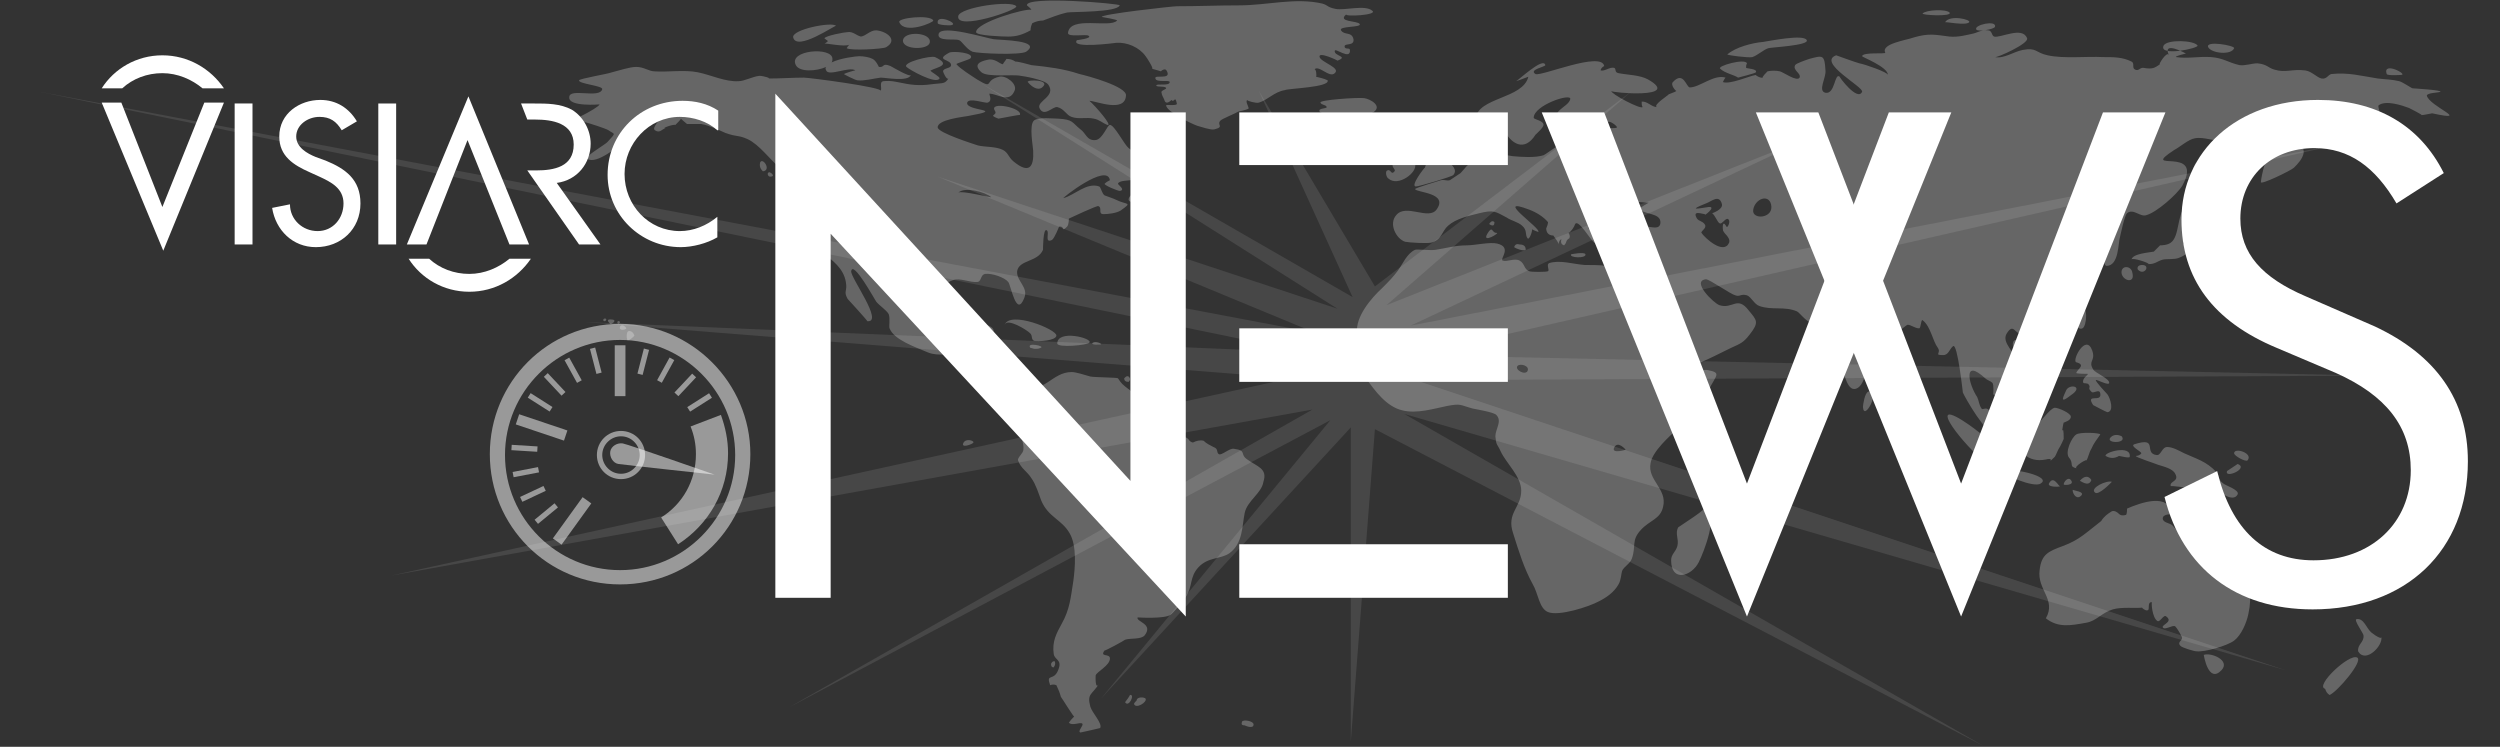 <?xml version="1.0" encoding="utf-8"?>
<!-- Generator: Adobe Illustrator 21.1.0, SVG Export Plug-In . SVG Version: 6.00 Build 0)  -->
<svg version="1.1" xmlns="http://www.w3.org/2000/svg" xmlns:xlink="http://www.w3.org/1999/xlink" x="0px" y="0px"
	 viewBox="0 0 280.2 83.7" enable-background="new 0 0 280.2 83.7" xml:space="preserve">
<rect x="0" y="0" width="280.2" height="83.7" fill="#333333" stroke="none"/>
<g id="Layer_2">
</g>
<g id="Layer_3">
	<polygon opacity="0.1" fill="#FFFFFF" points="147.4,37.3 4.5,10.3 146.4,39.5 65.6,36.1 144.6,42.4 43.9,64.5 147.1,45.9 
		88.4,79.3 149.1,47.1 123.4,78.3 151.4,47.9 151.4,83.1 154.1,48.1 222.3,83.6 157.4,46.4 256.1,75.1 158.6,42.6 265.7,42.1 
		158.6,39.8 262.9,16 158.1,36.5 203.3,15.2 155.4,34.2 182.9,10.2 154.1,32.1 141.1,10.2 151.6,33.3 109.9,9.3 149.9,34.6 
		105.1,19.8 	"/>
</g>
<g id="Layer_1">
	<path fill="#FFFFFF" d="M86.9,10.5l39.8,43.4V12.6h6.2v56.5L93.1,26.2V67h-6.2V10.5z"/>
	<path fill="#FFFFFF" d="M276.6,51.7c0,10-6.9,16.6-17.4,16.6c-8.6,0-14.6-4.6-16.6-12.6l5.9-2.9c1.6,6.6,5.3,10,10.8,10
		c6.5,0,10.9-4.2,10.9-10.1c0-4.9-2.8-8.4-8.4-10.9l-6.6-2.8c-7.2-3-10.7-7.8-10.7-14.4c0-7.6,6.2-13.4,15.3-13.4
		c6.5,0,11.4,2.8,14.1,8.2l-5.3,3.4c-2.4-4.1-5.3-6.2-9.2-6.2c-4.9,0-8.3,3.3-8.3,7.9c0,3.9,2.4,6.6,7.3,8.7l7.8,3.4
		C273,39.8,276.6,44.8,276.6,51.7z"/>
	<g>
		<g>
			<path fill="#FFFFFF" d="M13.7,9.9c1.2-1.1,2.8-1.7,4.5-1.7c1.7,0,3.3,0.7,4.5,1.7h2.4c-1.5-2.2-4-3.7-6.9-3.7
				c-2.9,0-5.4,1.5-6.8,3.7H13.7z"/>
			<path fill="#FFFFFF" d="M18.2,23.2l4.7-11.7h2.2l-6.8,16.6l-6.9-16.6h2.2L18.2,23.2z"/>
			<path fill="#FFFFFF" d="M28.3,27.4h-2V11.6h2V27.4z"/>
			<path fill="#FFFFFF" d="M38.3,14.6c-0.6-1-1.3-1.5-2.5-1.5c-1.3,0-2.6,0.9-2.6,2.2c0,1.2,1.2,1.9,2.2,2.3l1.1,0.4
				c2.2,0.9,3.9,2.1,3.9,4.8c0,2.9-2.2,4.9-5,4.9c-2.6,0-4.5-1.9-4.9-4.4l2-0.4c0,1.7,1.4,3,3.1,3c1.7,0,2.9-1.4,2.9-3.1
				c0-1.7-1.4-2.4-2.7-3l-1.1-0.5c-1.8-0.8-3.4-1.8-3.4-4c0-2.6,2.3-4.1,4.6-4.1c1.8,0,3.2,0.9,4.1,2.4L38.3,14.6z"/>
			<path fill="#FFFFFF" d="M44.4,27.4h-2V11.6h2V27.4z"/>
			<path fill="#FFFFFF" d="M80.4,14.6c-1.1-1-2.7-1.5-4.2-1.5c-3.5,0-6.2,3-6.2,6.4c0,3.5,2.7,6.4,6.2,6.4c1.5,0,3-0.6,4.2-1.6v2.3
				c-1.2,0.7-2.8,1.1-4.1,1.1c-4.5,0-8.2-3.6-8.2-8.1c0-4.7,3.7-8.3,8.4-8.3c1.4,0,2.8,0.3,4,1.1V14.6z"/>
			<path fill="#FFFFFF" d="M48.1,29c1.2,1.1,2.8,1.7,4.5,1.7c1.7,0,3.3-0.7,4.5-1.7h2.4c-1.5,2.2-4,3.7-6.9,3.7
				c-2.9,0-5.4-1.5-6.8-3.7H48.1z"/>
			<path fill="#FFFFFF" d="M47.8,27.4h-2.2l6.9-16.6l6.8,16.6h-2.2l-4.7-11.7L47.8,27.4z"/>
			<path fill="#FFFFFF" d="M62.4,20.5c2.3-0.3,3.8-2.2,3.8-4.4c0-1.5-0.8-3-2.1-3.8c-1.3-0.7-2.8-0.7-4.2-0.7h-1.5l0.7,1.8H60
				c1.9,0,4.3,0.4,4.3,2.8c0,2.5-2.2,2.9-4.2,2.9h-1l5.8,8.3h2.4L62.4,20.5z"/>
		</g>
		<path fill="#FFFFFF" d="M65,27.3"/>
	</g>
	<rect x="138.9" y="61" fill="#FFFFFF" width="30.1" height="6"/>
	<rect x="138.9" y="36.8" fill="#FFFFFF" width="30.1" height="6"/>
	<rect x="138.9" y="12.6" fill="#FFFFFF" width="30.1" height="5.9"/>
	<g>
		<path fill="#FFFFFF" d="M172.8,12.6h7l16,41.6l15.9-41.6h7l-22.9,56.5L172.8,12.6z"/>
	</g>
	<g>
		<path fill="#FFFFFF" d="M196.8,12.6h7l16,41.6l15.9-41.6h7l-22.9,56.5L196.8,12.6z"/>
	</g>
	<path opacity="0.25" fill="#FFFFFF" d="M111.1,22.1c0.1,0.1-3.4-0.8-3.7-0.5C108.1,20.9,110.4,21.5,111.1,22.1z M112.4,22.3
		c0.2,0.2,1.2,1.5,1.2,1.5c2.3,0.5,0.3-2.6-0.2-1.8c-0.4,0.7-0.2,0-0.9-0.3c0.1,0-2-0.9-1.8-0.7C111.2,21.6,111.8,21.8,112.4,22.3z
		 M119.5,43c0.3,1.5,1.3-0.3,1-0.8C120.4,41.8,119.5,42.7,119.5,43z M180,14.2c0,0.2,1.1,0.2,1.2,0.1
		C181.5,14.3,179.9,12.9,180,14.2z M178.3,25.6c1-0.1,1.4-0.4,2.3-0.6c1.3-0.2,2.6,0.4,3.9,0.4c0.6,0,1.5,0.4,1.6-0.4
		c0.1-1.2-1.9-0.9-2.3-1.6c-0.1-0.1,0.9-0.6,1-0.7c0,0.1-2-0.3-2.3,0.2c-0.1,0.2,0.9,0.3,0.8,0.5c-0.1,0.6-1.5,0.6-1.8,0.5
		c-0.7-0.2,0-1,0-1c-0.6-0.4-2.4,0.7-2.8,1.2c-0.5,0.6,0.4,0.5,0.2,1C179,25,177.3,25.7,178.3,25.6z M196.5,23.5
		c-0.2,1.2,2.4,1,2-0.6C198.2,21.7,196.7,22.3,196.5,23.5z M190.2,24.5c0.2,0.3,0.7,0.3,0.9,0.7c0.2,0.4-0.5,0.7-0.4,0.9
		c0.4,0.6,2.5,2.5,3.1,1.1c0.2-0.6-0.7-1.1-0.6-1.3c-0.1,0.4-0.3-1.6,0.3-0.5c0.1,0.2,0.4-0.4,0.3-0.7c-0.3-0.6-0.8,0.6-1.1,0.3
		c-0.2-0.1-0.5-0.9-0.8-1.1c0,0,1.2-0.4,1.1-1c-0.3-1.2-1.2-0.3-1.8-0.1c-2,0.8-1,0.6,0.3,0.4c1-0.1-0.7,1.2-0.4,0.8
		C190.8,24,189.6,23.5,190.2,24.5z M70.5,37.1c-0.3,0-0.3,0.7-0.2,1c0.1,0.2,0.8-0.4,0.8-0.5C71,37.3,70.8,37.1,70.5,37.1z
		 M104.6,2.3c-0.3-0.7-4.1-0.3-3.8,0.2C101.4,3.9,104.7,2.5,104.6,2.3z M85.2,18.2c-0.1,0.4,0,0.7,0.3,1
		C86.5,19.1,85.5,17.6,85.2,18.2z M86.2,19.3c-0.3,0.1-0.1,0.5,0.1,0.5C87,19.8,86.4,19.3,86.2,19.3z M69.4,36
		c-0.2-0.1-0.3,0.2-0.1,0.3C69.4,36.3,69.6,36.1,69.4,36z M68.4,35.8c-0.6,0,0,0.5,0,0.5C68.5,36.4,69.4,35.8,68.4,35.8z M64.2,17.6
		c-0.3,0.3-0.4,0.6-0.2,1C64.7,19.4,65.7,16.7,64.2,17.6z M92.4,4.3c0.1,0.1,0.3,0.2,0.4,0.3c-0.1,0.1-0.2,0.2-0.4,0.3
		c0.1-0.1,2.3,0.4,2.8,0.1c-0.1,0.1-0.2,0.2-0.3,0.4c0.4,0.3,4,0.1,4.4-0.1c1.4-0.8,0.1-1.8-1.1-1.9c-0.7,0-1.1,0.6-1.7,0.7
		C96,4,95.6,3.5,95,3.6C94.7,3.6,92.5,4,92.4,4.3z M93.7,2.9c-0.4-0.5-5,0.4-4.8,1.3C89.3,5.8,93.6,2.8,93.7,2.9z M67.8,35.7
		c-0.2,0-0.3,0.3,0,0.3C68,35.9,68,35.7,67.8,35.7z M69.5,36.6c-0.2,0.5,0.6,0.4,0.7,0.2C70.2,36.7,69.7,36.2,69.5,36.6z M108,49.6
		c-0.4,0.7,1,0.2,1.1,0C109.2,49.4,108.3,49.1,108,49.6z M118.2,74.1c-0.2,0-0.3,0.1-0.4,0.3c0,0.3,0.1,0.4,0.3,0.4
		C118.3,74.5,118.3,74.3,118.2,74.1z M127.9,22.4c-0.1-0.8-1.2-0.9-1.4-0.1C126.4,22.9,128,22.6,127.9,22.4z M139.8,51.5
		c-0.9-0.6,0-1-1.5-1.2c-0.5-0.1-1.4,0.8-1.7,0.6c-0.3-0.2,0-0.6-0.6-0.8c-0.4-0.2-0.8-0.4-1.1-0.7c-0.4-0.1-0.8,0-1.2,0.2
		c-0.5-0.1-0.4-0.5-0.9-0.6c-0.4,0-1,0.7-1.4,0.4c-0.1,0,1.1-0.9,1.2-1c0-0.5-0.2-0.8-0.6-1.4c-1-1.7-1.4-1.1-2.9-1.6
		c-1-0.3-1.7-1.1-2.5-1.7c-0.8-0.6-0.9-0.7-1.3-1.3c-0.1-0.1-2.6-0.1-3.1-0.2c-0.7-0.2-1.6-0.5-2.1-0.5c-2.2,0-3.1,2.5-5.4,1.6
		c-2.1-0.9-0.2-1.5-1.3-3.2c-0.7-1.1-3,0.3-3.2-1c-0.1-0.9,2.2-1.9,0.6-2.6c-1.1-0.4-2.4,1.7-3.8,1.5c-3.5-0.4-2.9-5.7-0.2-6.6
		c0.8-0.3,1.9,0.3,2.8,0.2c0.4-0.1,0.3-0.8,0.8-0.9c0.8-0.1,2.2,0.4,2.6,0.9c0.3,0.3,0.9,4.1,1.8,1.8c0.5-1.2-0.9-1.9-0.8-3
		c0.2-1.3,2.3-1,2.9-2.4c0-0.1,0-2.4,0.4-2.2c0.4,0.2-0.3,1.5,0.6,1.1c0.3-0.2,0.8-1.5,0.8-1.5c0.7-0.1,0.2,0.7,0.9,0
		c0.2-0.2,0.2-0.9,0.2-0.9c0.2-0.1,3.2-1.5,3.3-1.4c0.5,0.2-0.1,0.9,0.6,0.9c0.5,0,1.4-0.1,1.9-0.4c1.4-1,0.7-0.6-0.5-1.2
		c-0.4-0.2-0.8-0.3-1.3-0.5c-0.3-0.2-0.4-0.9-0.6-1c-1.4-0.5-2.8,1-4,1.3c-0.3,0.1,4.9-4,5.2-2c-0.2,0.1-0.4,0.2-0.6,0.4
		c0,0.2,1.5,0.8,1.7,0.8c0.7-0.1-0.2-0.7-0.2-0.8c0.2-0.8,4.1,0.3,3.3-2.4c-0.3-1.2-1.4-1-2.1-1.6c-0.5-0.4-1.6-2.6-2.1-2.6
		c-0.3,0-0.8,1.6-1.6,1.7c-1,0.1-1.1-0.8-1.7-1.2c-1-0.8-0.8-1.1-2.5-1.2c-0.5,0-2.2-0.2-2.7,0.2c-0.6,0.5-0.1,3-0.1,3.4
		c0.1,1.9-0.5,2.6-2.2,1.2c-0.6-0.5-0.6-1-1.2-1.3c-0.8-0.4-2-0.3-2.8-0.5c-0.6-0.2-4.4-1.4-4.5-2c-0.1-0.9,2.9-1.2,3.4-1.3
		c4.5-0.8-0.3-0.5-0.1-1.5c0.2-0.6,2,0.1,2.3,0c0.6-0.2,0.1-1,0.2-1c0.9,0,2.2,1.1,2.8-0.3c0.4-0.8-1-1.8-1.7-1.6
		c-1.8,0.4-0.5,1.5-2.5,0.3c-0.6-0.4-1.9-1.2-2.3-1.7c-0.1-0.1,1.5-0.5,1.6-0.7c0.4-0.6-2-0.8-2.4-0.6c-1.7,0.9,0.2,0.7,0.2,1.4
		c0,0.4-0.9,0.3-0.9,0.7c0,0.1,0.4,1,0.6,0.8c-0.4,0.6-0.6,0.5-1.5,0.6c-1.4,0.2-2.3,0.2-3.7-0.1C100.5,9.2,99.9,9,99,9.1
		c-0.5,0.1-0.1,0.8-0.3,1.1c0.4-0.4-8-1.5-8.6-1.5c-1.2,0-2.6,0.1-4,0.1c0.4,0-0.5-0.3-1-0.3c-0.8,0.1-1.7,0.6-2.3,0.6
		c-1.5,0.1-3.1-0.7-4.6-1c-1.5-0.3-3.4,0-4.8-0.1c-0.7,0-1.2-0.5-2.1-0.5c-0.7,0-1.9,0.4-2.7,0.6C68.1,8.3,65,8.8,64.9,9
		c-0.1,0.4,2.7,0.6,2.6,1c-0.3,1.1-3.7-0.2-3.7,0.9c-0.1,1.1,3.4,0.8,3.4,0.8c-0.1,0.4-4.1,2.5-4.2,1.9c0.2,0.9,2.4,0,2.6,0.1
		c0.4,0.1,2.3,0.7,2.6,0.9c0.7,0.5,0.9,0.2-0.1,1.3c-0.1,0.2-2.7,1.7-2.3,1.9c1.1,0.7,3.5-1.5,4.3-1.9c1-0.6,1.2-0.6,2.1-1.4
		c0.3-0.3,0.9-1.4,1.6-1.2c0.3,0.1-0.8,1-0.4,1.3c0.6,0.4,0.8-0.2,1.2-0.2c-0.6,0,0.9-0.5,1.1-0.4c0.2-0.2,0.7-0.7,0.6-0.7
		c0.2,0.2,0.5,0.4,0.7,0.6c0.5,0,1,0,1.6,0c1,0.2,1.8,0.6,2.7,1c1.4,0.5,1.4,0.2,2.5,0.7c1.3,0.6,2.5,2.3,3.6,3.2
		c0.6,0.4,1.3,0.7,1.8,1.2c0.1,0.1,0.8,1.4,0.4,1.1c-0.5-0.4-1.2-1.5-2-0.9c0.5-0.3,1.6,2,1.6,2.5c0,0.9-0.5,1.7-0.3,2.4
		c1,2.7,5.4,3.5,5.9,6.5c0.2,1.1-0.3,1,0.2,1.9c0,0,2.3,2.5,2.2,2.5c1.9,0.2-1.9-4.9-1.8-5.6c0.2-1.3,2.7,3.3,2.8,3.4
		c0.4,0.5,1.1,0.9,1.4,1.4c0.2,0.5,0,1.4,0.1,1.6c0.5,1.3,2.9,2.1,4.3,2.7c1.2,0.5,2.6,0,3.7,0.4c0.1,0.5,0.3,0.9,0.6,1.2
		c0.4,0.2,0.8,0.3,1.2,0.3c0.3,0.2,0.6,0.6,0.9,0.8c1.2,0.9,1.9,1.8,3.6,1.9c-0.2,0,1.2,0.3,0.9,0.3c0.7,0.2,0.4-1,1.2,0.3
		c1.3,1.9-0.9,2.4-1.4,3.6c-0.4,0.9,0.1,1.3,0,2.1c0,0.4-0.7,0.9-0.6,1.2c0.3,0.9,1,1.2,1.5,2c0.5,0.7,0.8,1.7,1.1,2.5
		c0.8,1.9,2.3,2.1,3.2,3.7c0.8,1.4,0.6,3.8,0.4,5.3c-0.3,1.9-0.4,3.2-1.3,4.8c-0.6,1.1-1.1,2-0.9,3.4c0.1,0.7,1,0.6,0.5,1.8
		c-0.5,1.3-1.4,0.3-0.9,1.7c0.2-0.1,0.5-0.1,0.7,0c0.2,0.4,0.4,0.9,0.5,1.3c0.1,0.1,1.5,2.4,1.5,2.2c-0.2,0.2-0.4,0.4-0.6,0.7
		c0.4,0.4,1.2-0.1,1.5,0.1c0.2,0.2-0.6,0.9-0.2,1c0.1,0,2.2-0.5,2.2-0.5c0.3-0.5-0.9-1.7-1.1-2.4c-0.4-1.5,0.2-1.3,1-2.6
		c-0.5,0.9-0.4-0.9-0.4-0.9c0.1-0.4,1.6-1.1,1.6-1.9c0-0.6-1.2-0.1-0.6-0.9c0,0.1,2.2-1.1,2.3-1.2c0.6-0.2,1.8,0,2.2-0.5
		c1-1.3-1-1.5-0.8-2c0,0,3,0.2,3.7-0.3c0.2-0.1,1.5-1.6,1.7-2c0.8-1.2,0.4-2.2,1.4-3.3c1.1-1.2,2.5-0.9,3.5-1.6
		c1.5-1.1,1.4-3,1.7-4.5c0.3-1.4,1.9-2.2,2.1-3.5C142.1,52.5,140.9,52.3,139.8,51.5z M129.7,21.9c0.6-0.1,2,1.1,1.2-0.4
		c-0.3-0.6-0.6-0.5-1.1-0.9c-0.1-0.1-0.3-0.9-0.3-0.9c-0.4-0.2-2.2,1.2-1.7,1.7c0.6,0.6,1.4,0,2.2,0.1
		C130.2,21.5,129.9,21.7,129.7,21.9z M129.5,22.1c0,0,0.1-0.1,0.2-0.2C129.6,21.9,129.6,22,129.5,22.1z M126.6,77.9
		c0.2-0.1-0.5,0.8-0.5,0.8C126.5,79.4,127.3,77.7,126.6,77.9z M75.6,14c0,0-0.1,0.1-0.1,0.1C75.6,14,75.6,14,75.6,14z M127.4,78.5
		c-0.1,0.1-0.3,0.3-0.3,0.4c0.2,0.6,1.5-0.2,1.3-0.6C128.2,78.1,127.4,78.1,127.4,78.5z M139.2,80.9c-0.1,0.3,0,0.4,0.3,0.4
		c0.2,0.1,1,0.4,1-0.1C140.5,80.8,139.3,80.6,139.2,80.9z M126,42.4c0,0.3,0.2,0.4,0.5,0.4c0.2-0.2,0.2-0.4,0-0.6
		C126.3,42.1,126.2,42.2,126,42.4z M218.5,1.4c-0.4-0.4-2.6-0.3-3,0.1C215.2,1.7,218.9,1.9,218.5,1.4z M196.4,6.4
		c0.6-0.2,1.2-0.8,1.8-1c0.3-0.1,4.6-0.3,4.3-0.9c-0.3-0.7-4.2,0.1-4.9,0.2c-1.2,0.1-3.1,0.6-4,1.4C193.6,6.2,196,6.5,196.4,6.4z
		 M194.8,8.7c0,0,2-0.5,2-0.6c0.2-0.4-1-0.4-1.1-0.5c0-0.2,0-0.3,0.1-0.5c-0.2-0.6-3.4,0.3-3,0.6C193.3,8.2,194.4,8.4,194.8,8.7z
		 M159.6,17.6c0.7,1.1,0.4,0.1,0.1,1.2c0-0.1-1.7,2.1-1,2.1c0.3,0,4.1-1.1,4.2-1.3c0.9-1.1-2.1-2.1-1.9-2.6c1.1-2.3-3-2-2.4-0.2
		C158.8,17.4,159.3,17.3,159.6,17.6z M218,2.5c0-0.1,2.3,0.4,2.7,0C221,2.2,218.5,1.6,218,2.5z M223.6,3c0.2-0.8-2.4-0.2-2.1,0.3
		C221.6,3.6,223.5,3.3,223.6,3z M104.2,4.8c0.3-1.2-3-1.4-3-0.2C101.3,5.6,104,5.6,104.2,4.8z M269.1,8.4c0.9,0-2.1-1.6-1.6-0.1
		C267.6,8.5,269,8.4,269.1,8.4z M246.3,5.1c-0.4-0.6-3.4-0.7-3.8,0C241.9,6.4,246.5,5.4,246.3,5.1z M158.6,18.4
		c-0.5-1.1-1.6-0.5-2.4,0c-0.4,0.2,0.3,0.6,0.1,0.8c-0.4,0.5-0.4-0.3-0.8-0.1c-0.3,0.1-0.1,0.8,0.1,0.9
		C156.7,21,158.9,19.3,158.6,18.4z M250.4,5.4c0.1-0.3-3.3-0.9-2.9-0.1C247.9,6,250.1,6.2,250.4,5.4z M106.7,2.8
		c0.7-0.2-1.8-1.3-1.6-0.2C105.1,2.8,106.5,2.9,106.7,2.8z M113.9,0.7c-0.5-0.7-6.3,0.1-6.5,1.1C107.1,3.5,114.2,1.1,113.9,0.7z
		 M101.6,7.5c0.3,0.3,3.3,2,3.7,1.3c0.1-0.2-1.1-0.8-1-0.9c0.8-0.4,2.4-0.6,0.5-1.5C104.3,6.2,101.1,7,101.6,7.5z M94.6,8.3
		c-0.1,0,1.3,0.7,1.5,0.7c0.7,0.1,1.8-0.2,2.6-0.3c0.6,0,3.1,0.5,3.4-0.3c-0.1,0.3-2.1-0.9-2.3-1c-1-0.4-0.6,0.2-1.3,0.1
		c0,0-0.3-0.7-0.7-0.9c-0.4-0.2-1-0.3-1.5-0.3c-0.3,0-2.1,0.2-3.1,0.7c0.1-0.1,0.1-0.3,0.1-0.4c0-1.4-5-1-4.1,0.7
		c0.4,0.8,2.3,0.7,3.4,0.2c-0.1,0.1-0.1,0.2,0,0.4c0.3,0.7,2.6-0.5,3.3,0C96,7.8,94.7,8.2,94.6,8.3z M115.2,9.2
		c0.4,0.5,1.1,1,1.6,0.6C117.9,8.9,115,8.9,115.2,9.2z M126.2,10.7c0.1-1-4.3-2.2-5.2-2.4c-1.8-0.6-3.5-0.8-5.4-1
		c-0.4-0.1-1.4-0.4-1.8-0.4c-0.3-0.2-0.6-0.3-1-0.3c-0.1,0.2-0.3,0.4-0.4,0.6c-0.3,0-0.9-0.7-1.7-0.5c-1,0.2-1.6,0.6-0.7,1.4
		c0.7,0.6,3.6,0.2,4.4,0.4c0.1,0,2.7,0.4,3.1,1c0.9,1.3-1.3,1.8-1,2.6c0.5,1.1,1.5-0.2,2-0.1c0.8,0.2,1,0.9,1.6,1.1
		c0.8,0.3,1.7,0,2.5,0.2c0.6,0.1,1,0.5,1.5,0.7c0.7,0.2-1.4-2.2-2-2.7C122.8,11.3,126.1,12.7,126.2,10.7z M115,5.8
		c1.9-1.3-2.9-1.3-3.6-1.4c-0.8-0.1-5.9-1.7-6.2-0.6c-0.2,0.9,1.8,0.5,2.3,0.7c0.3,0.1,0.8,1,1.5,1.3C109.7,6,114.3,6.2,115,5.8z
		 M109.4,3.6c0,0.4,3,0.5,3.6,0.5c0.9,0,1.6-0.2,2.5-0.7c0-0.3,0.1-0.6,0.2-0.8c0.4-0.2,0.8-0.3,1.2-0.3c0.8-0.3,1.8-0.7,2.7-0.9
		c0.6-0.1,5.6,0,5.9-0.8c0.1-0.2-10.6-1.1-10.4,0c0.2,0.2,0.4,0.3,0.5,0.5C115,0.9,109.4,2.5,109.4,3.6z M111.9,13.3
		c0.1,0,2.5-0.5,2.4-0.4c0.4-0.8-3.5-1.6-2.8-0.5C111.9,13,110.6,12.8,111.9,13.3z M260.6,77.2c0.1,0.3,0.2,0.5,0.5,0.7
		c0.9-0.4,3.8-3.8,3.1-4.2C263.3,73.2,259.4,76.9,260.6,77.2z M236.7,54c-0.6-0.2-2.5,0.7-1.9,1.2C235.2,55.6,236.7,54,236.7,54z
		 M236.7,48.9c-1.1,0.8,1.8,0.9,1.1,0C237.4,48.7,237,48.7,236.7,48.9z M237.5,51.1c0.1,0,1.2,0.3,1.2,0.1c0.2-1.4-2.9-0.5-2.7-0.1
		C236.5,51.4,237,51.4,237.5,51.1z M229.7,54.1c-0.4,0.5,1,0.5,1.2,0.4C230.7,54.5,230.2,53.3,229.7,54.1z M231.6,43.7
		c-0.3,0.7-0.9,1.7,0.5,0.6C233.6,43.3,232,43,231.6,43.7z M233.3,55.5c0.3-0.4-0.8-0.5-1-0.6C232.3,55.4,232.8,56.1,233.3,55.5z
		 M234.4,53.8c-0.3-0.5-0.8-0.5-1.3,0.1C233.1,53.8,234.1,54.7,234.4,53.8z M231.3,54.3c0,0.1,1.3,0.1,0.8-0.5
		C231.8,53.4,231.3,54,231.3,54.3z M237.8,30.7c0.2,0.8,1.5,1.1,1.2-0.1C238.9,29.7,237.6,29.7,237.8,30.7z M232.7,48.7
		c-0.5,0.3-1.3,2-0.8,2.6c0.6,0.7-0.1,1,0.9,1.2c-0.6-0.1,1.4-1.3,1-0.8c0.3-0.5,0.3-0.9,0.6-1.4c0.3-0.7,0.6-1,1-1.6
		C235.4,48.5,233.1,48.4,232.7,48.7z M247,73.4c0,0,0.5,3.3,2,1.7C250,74,247.8,73.1,247,73.4z M171,28c0-0.4-0.2-0.6-0.7-0.6
		c-0.3-0.1-0.5,0-0.6,0.3C169.8,27.8,170.7,28.2,171,28z M177.7,28.5c-0.1-0.3-1.6,0-1.6,0C175.8,28.9,177.8,29,177.7,28.5z
		 M167.5,24.9c-0.2-0.2-0.4-0.1-0.6,0.2C166.9,25.1,167.5,25.6,167.5,24.9z M246.2,57.2c-0.3-0.2,0.1-1.5-0.8-1
		c-0.4,0.2-0.2,2-0.3,2.4c-0.7,2-0.7,1.2-1.6,0.3c-0.3-0.3-1.1-0.3-1.1-0.8c0-0.5,1-0.5,1-0.4c-0.2-2.6-3.6-1.3-5-0.7
		c0,0.2,0,0.5-0.1,0.7c-0.3,0.1-0.6,0.1-0.8-0.1c-0.2-0.2-0.5-0.4-0.8-0.3c-0.5,0.3-0.9,0.6-1.2,1.1c-1.7,1.3-2.4,2.1-4.3,2.8
		c-1.6,0.6-2.4,0.9-2.6,2.7c-0.3,2.2,1.9,3.3,0.7,5.4c1.4,1.1,2.8,0.8,4.5,0.5c1.2-0.2,1.7-1.1,3-1.5c1-0.3,2.6-0.1,3.3-0.2
		c-0.1,0,0.4,0.4,0.6,0.3c0.3,0-0.1-1,0.5-0.9c-0.1,0,0,1.7,0.6,2.1c0.3,0.2,0.7-0.8,1-0.5c0.8,0.6-0.5,0.9-0.4,1.2
		c0.2,0.4,1.1-0.3,1.4-0.1c0.2,0.2,0.5,0.7,0.7,1.1c0.3,0.5-0.6,0.6-0.1,1.1c0.2,0.2,1.5,0.6,1.8,0.6c0.9,0.1,3.4-0.6,4.2-1.2
		c0.8-0.6,1.4-2,1.6-3c0.9-4.1-1.5-5.6-3.4-8.3C247.8,59.3,247.1,58,246.2,57.2z M181.9,28c-0.2-0.1-1,0.3-1.1,0.5
		C180.3,29.2,182.8,28.7,181.9,28z M265.7,70.8c-0.4-0.3-0.8-1.6-1.6-1.4c-0.3,0.1,0.8,1.6,0.8,1.8c0.1,0.8-0.7,1-0.6,1.8
		c0.8,1.4,2.8-0.6,2.6-1.6C266.9,71.8,265.5,70.7,265.7,70.8z M266.9,71.3c0,0,0,0.1,0,0.1C266.9,71.4,266.9,71.3,266.9,71.3z
		 M167.7,26.1c-0.5,0-0.4-0.9-1,0.1C166,27.4,168.3,26,167.7,26.1z M272.6,12.7c-0.1,0-0.9,0.2-1.2,0.2c0.2,0-1.4-0.8-1.4-0.8
		c-0.8-0.3-2.6-0.9-3.4-0.3c-0.2,0.2,0.6,1.3-0.4,1.8c-0.2,0.1-1.1-0.2-1.4-0.1c-0.8,0.2-1.1,0.9-1.9,1c-1.1,0.2-2.8-0.2-3.8,0.2
		c-0.1,0-1.6,1.5-1.6,1.1c0,0.8,0.7,0.2,0.7,1.3c-0.1,0.7-0.7,1.3-1.1,1.7c-0.3,0.3-3.8,2-3.7,1.6c0.1-1,0.6-2.8,1.1-3.6
		c0.2-0.4,2.6-2.4,2.4-2.5c-0.4-0.1-0.7,0.2-1-0.1c-0.3-0.2,0.5-0.8-0.3-0.8c-0.7,0-0.8,0.3-1.3,0.8c-1.2,1.2,0.1,0.8-0.3,1.2
		c-0.2,0.3-2.7,1-2.6,0.5c0.1-1.7-1.4-0.4-2.2-0.2c-1.1,0.2-2.1-0.4-3.2-0.2c-0.7,0.1-1.7,1-2.3,1.3c-4.1,2.7,3.4-0.6,0.9,4
		c-0.6,1-2.9,3-4,3.3c-0.7,0.3-1.5-0.8-2.2-0.2c-0.3,0.3-0.7,2.3-0.8,2.7c-0.2,0.6-0.1,3.2-1.5,3.2c-0.4,0-0.3-1.6-0.3-1.7
		c0,0-0.7-2.2-0.8-2.2c-1.7,0.4-1-0.8-1.9-0.9c0.1,0-2.1,1-2,1c-0.4,0.6,2.2,0.5,2.1,0.4c1.5,0.7,0.1,0.3-0.2,1.1
		c-0.3,1-0.2,1.2,0.4,2.4c-0.1-0.1,0.4,1.3,0.3,1.1c0,0.3,0.6,0.4,0.5,1c0,0.3-0.9,0-1,0.3c-0.1,0.3,0,0.9-0.2,1.2
		c-0.8,0.9-1.9,1.9-2.8,2.5c-0.9,0.6-2.7,1.3-3.6,1.4c-0.8,0.1-0.9-1.3-1.7,0c-0.6,1,1,2.2,1.3,3.2c0.2,0.5,0.3,1.6,0.1,2
		c-0.1,0.4-0.6-0.2-0.8,0.1c-0.5,0.6-0.8,2.3-2.1,1.5c0,0,0.1-1.1-0.1-1.3c-0.2-0.2-0.6-0.3-0.8-0.5c-2.5-2.3-1.9,0.6-0.9,2.1
		c0.2,0.4,0.2,0.9,0.5,1.3c0.1,0.2,0.6-0.3,0.9,0.3c0.2,0.3,0.8,2.1,0.5,2.3c-0.8,0.5-3.3-3.9-3.5-4.4c0,0.1-0.6-5.6-1.1-5.2
		c-0.4,0.3-0.5,1-1.1,1c-1.1,0-0.2-0.2-0.6-0.8c-0.6-0.8-0.8-2.4-1.7-3.1c-0.2-0.2-0.2,0.9-0.4,0.9c-0.5,0-0.9-0.4-1.3-0.4
		c-0.2,0-4,3.3-4.1,3.5c-0.4,0.6-0.6,3.7-1.9,3.7c-0.9,0-1.2-2.3-1.6-3.1c-0.3-0.6-1-1.2-1.3-1.9c-0.3-0.7,0.2-1.4-0.1-2
		c0.2,0.4-3.3,1-1.4-0.5c-0.6,0.5-1.7-1.1-2-1.2c-1.4-0.6-2.8-0.1-4.2-0.6c-0.6-0.2-0.9-1-1.4-1.2c-0.7-0.2-0.8,0.2-1.3,0
		c-0.5-0.1-2.9-1.8-3.3-1.8c-1.7,0.2,0.9,2.7,1.5,2.9c1.5,0.5,2-1.1,3.3,0.6c0.9,1.1,1.2,1.3,0.1,2.7c-0.7,0.9-1,1-2.1,1.5
		c-1.1,0.5-4.3,2.3-5.4,2.1c-1.3-0.3-1.2-1.5-1.8-2.5c-0.6-0.9-1.6-1.3-2.2-2.1c-0.5-0.6-1.7-5.3-3.1-4.9c0.2-0.1,1.9,4.9,2.4,5.5
		c1,1.4,2.2,2.5,3.3,3.9c0.5,0.7-0.2,0.8,1,1.3c1.1,0.4,2.3-1.1,3.3-0.8c1.4,0.3,0.9,0.5,0,2.2c-1,2-1.9,3-3.4,4.3
		c-1,0.9-2.9,2.6-3.1,3.9c-0.4,1.9,1.9,2.9,1.4,4.9c-0.3,1.4-1.5,1.5-2.5,2.6c-1.1,1.2-0.5,1.8-1,3.2c-0.2,0.6-0.9,0.9-1.1,1.4
		c-0.1,0.3-0.1,1-0.4,1.5c-0.5,0.9-1.4,1.5-2.2,1.9c-1.1,0.6-4.5,1.7-5.7,1.2c-1-0.4-1.1-2.1-1.7-3.1c-1-1.8-1.6-3.8-2.2-5.7
		c-0.8-2.3,0.9-2.9,0.9-4.8c0-1.6-1.7-3.1-2.3-4.4c-0.4-0.9-0.5-0.6-0.6-1.7c0-0.8,0.8-1.7,0.1-2.4c-0.3-0.3-2.1-0.6-2.6-0.7
		c-1.5-0.4-1.3-0.6-2.9-0.3c-1.5,0.3-3.4,0.9-5,0.5c-1.8-0.4-3.1-2.2-4.1-3.6c-1.2-1.7-0.8-3.3-1-5.1c-0.2-1.8,1.6-3.9,2.8-5
		c0.8-0.8,1.2-1.2,1.8-2c0.5-0.7,1-1.9,1.9-2.3c0.2-0.1,1.7,0.1,2.3,0c1.3-0.2,2.2-0.5,3.5-0.5c0.9,0,2.6-0.4,3.4-0.2
		c1.7,0.4,0.3,1.7,0.6,1.9c0.5,0.2,1.3-0.3,1.9,0c0.6,0.3,0.5,1,1.1,1.2c0.2,0.1,1.9,0.1,2.1,0c0.2-0.1-0.2-0.7,0.1-0.9
		c1.2-0.4,2.7,0.1,4,0.2c0.5,0,2,0,2.3,0.1c-0.2,0,1.6,0.4,1.6,0.6c0.2-0.3,1.6-3.4,1.4-3.6c-0.4-0.4-3.4,0.8-4.2,0.4
		c-0.4-0.2-1.9-2.9-2.2-2c0,0.1-0.4,0.8-0.7,0.9c0.1,0.2,0.2,0.3,0.1,0.6c-0.5,0.3-0.2,0.4-0.6,0.8c-0.3-0.1-0.4-0.3-0.3-0.7
		c-0.2,0.1-0.3,0.3-0.3,0.6c0-0.2-0.4-0.7-0.6-1c-0.5,0-0.8-0.3-0.8-0.8c0.1-0.2,0.2-0.5,0.2-0.7c-0.5-0.6-1.3-1.1-2.1-1.4
		c-4.2-1.6,1.5,2.2,1,2.5c-0.3-0.1-0.5-0.2-0.7-0.3c0.1,0.1-0.3,1.3-0.5,1c-0.3-0.4,0-0.9-0.6-1.4c-0.4-0.4-1.3-0.6-1.7-0.9
		c-1.3-0.7-1.5-0.9-3.1-0.5c-1.2,0.3-2.6,0.6-3.5,1.4c-0.7,0.6-0.7,1.6-1.9,1.9c-0.5,0.1-2.4,0-2.9-0.1c-1-0.3-1.9-2-1-3
		c1.1-1.3,3.6,0.6,4.5-0.6c1.4-1.9-2.2-1.9-2.4-2.3c-0.1-0.1,2.6-0.9,2.9-1c0.4-0.1,0.6,0.1,1,0c0,0,1.2-0.8,1.2-0.8
		c0.5-0.5,0.7-1,1.4-1.2c0.6-0.1,1.1-0.1,1.7-0.1c0.2-0.2,0.3-0.5,0.1-0.7c0.4-0.4-0.2-1.6,1.1-1.8c0.5-0.1,0.4,1.3,0.3,1.3
		c-1.3,0.3,0.8,0.5,1.2,0.6c1,0.1,2.6,0.2,3.5-0.1c0.3-0.1,2.9-2.2,3-1.5c-0.2-1-1.2-0.8,0-1.5c0.1-0.1,3.6,0.3,3.2-0.4
		c-0.6-1.1-3.1,0.3-4-0.2c-1.9-1.3,0.6-1.7,0.8-2.7c0.1-0.7-4.1,0.7-4.1,2.1c0,0.2,1.1,0.3,1.1,0.8c0,0.3-0.8,1-0.9,1.1
		c-1.2,1.9-2.7,1.2-3.7-0.8c0.1,0.2-2.1,0.9-2.5,0.8c-2.2-0.7,0-0.7,0.1-1.5c-0.2-0.1-0.4-0.2-0.6-0.3c0.2-2.4,5.3-2.2,5.9-4.7
		c0,0-1.3,0.5-1.4,0.5c0.2,0,3.1-2.8,3.3-1.8c0,0.2-1.9,0.5-1.1,1c0.6,0.3,7.4-2.6,7.7-0.9c-0.2,0.1-0.4,0.3-0.4,0.5
		c0.5,0.1,1-0.4,1.5-0.3c0.3,0.1,0,0.5,0.5,0.6c1,0.2,2.4,0.2,3.3,0.7c3.9,2.2-4.2,1.5-4.1,1.3c-0.1,0.3,3.3,2.1,3.5,1.8
		c-0.1-0.2-0.1-0.4-0.1-0.6c0.6-0.1,1.1,0.6,1.7,0.6c-0.5-0.2,1.4-1.4,1.3-1.4c-0.1,0,0.8-0.3,0.9-0.4c-0.1,0-0.7-0.7-0.4-1
		c1.2-1.3,1.5,0.6,1.9,0.6c1.1,0,2.7-1.5,4-1.1c-0.1,0.1-0.2,0.3-0.3,0.5c0.8,0.3,3-0.7,3.7-0.8c-0.1,0,0.5,0.4,0.8,0.3
		c-0.2,0,0.4-0.6,0.5-0.7c0.4-0.1,1-0.1,1.4,0c0.4,0.1,1.9,1.2,2.2,0.7c0.2-0.5-0.8-0.8-0.5-1.4c0.1-0.2,1.3-0.6,1.6-0.7
		c1.5-0.4,1.7-0.5,1.8,1.3c0.1,0.8-0.9,2.3,0,2.5c1.1,0.2,1-2.3,1.6-1.8c-0.1,0,2,2.8,2.5,1.7c0.3-0.5-5.1-3.3-2.9-4.1
		c0,0,2.2,0.8,2.6,0.9c0.6,0.1,3.2,1,3.2,1.3c0-0.9-2.9-2-2.9-2.1c0.1-0.5,2.7-0.2,2.6-0.4c-0.5-1,2.4-1.4,3.2-1.7
		c1.7-0.5,2.4-0.3,4-0.1c1,0.1,2-0.2,2.5-0.3c0.6-0.1,1.1-0.5,1.8-0.4c0.5,0,0.4,0.6,0.7,0.7c0.7,0.2,3.2-1.2,3.7,0.2
		c0.2,0.6-3.4,2.2-3.6,2.1c1,0.2,2.1-0.6,3.1-0.8c1.6-0.3,1.4,0.3,2.8,0.6c1.8,0.4,4.4,0.1,6.2,0.2c1.2,0,2.2,0,3.2,0.5
		c0.4,0.2,0,0.7,0.4,0.9c0.4,0.2,0.5-0.2,0.9-0.2c1.1,0.2,1.3,0,1.9-0.4c-0.3,0.2,0.8-1.6,1-1c-0.8-1.7,1.9-0.2,1.9-0.2
		c0,0-1.3,0.3-1.1,0.4c1.3,0.2,2.6-0.1,3.9,0c1.4,0.1,1.9,0.6,3.2,0.9c0.6,0.1,1.4-0.2,2-0.2c1.1,0.1,1.2,0.5,1.9,0.7
		c1.3,0.4,2-0.1,3.5,0.1c0.7,0.1,1.3,0.8,1.8,0.9c0.6,0.1,0.7-0.4,1.1-0.5c1.9-0.2,3.3,0.2,5.2,0.5c0.8,0.1,1.6,0.1,2.4,0.3
		c0.4,0.1,1.4,0.8,1.5,0.8c-0.1,0,3.5,0.2,3.1,0.4c-0.3,0.1-1.4,0.1-1.5,0.4C272.2,11.9,277.2,13.7,272.6,12.7z M170.1,41
		c-0.4,0.4,0.8,1.1,1.1,0.6C171.5,41,170.4,40.7,170.1,41z M224.8,52.8c-0.5,0.4,3.2,1.9,3.9,1.4C230.1,53.4,225.4,52.4,224.8,52.8z
		 M188.1,59.1c-0.4,0.7,0.1,1.3-0.1,2.1c-0.2,0.7-0.7,0.9-0.7,1.6c0,2.5,2.3,1.8,3.1,0.2c0.6-1.2,2.2-5.3,0.9-6.4
		C191.6,56.9,188.2,59,188.1,59.1z M152.9,11c-0.7-0.1-5.1,0.2-4.9,0.5c0.1,0.3,0.6,0.2,0.7,0.5c0,0.2-1,0.1-0.8,0.5
		c0.3,0.6,5.6,0.4,6,0.1C155,11.9,153.6,11.1,152.9,11z M122.5,38.4c-0.4,0.3,0.8,0.2,0.9,0.2C123.5,38.5,122.8,38.2,122.5,38.4z
		 M224.1,47.5c0-0.5-0.4-0.5-0.3-0.1C223.8,47.9,224.1,48.1,224.1,47.5z M218.3,46.8c0.2,1.2,5.1,6.7,5.9,5.5
		c0.4-0.6-1.6-3.1-2.1-3.6C221.7,48.3,218,45.5,218.3,46.8z M209.4,43.9c-0.4,0.1-0.6,1.5-0.6,1.7C208.9,47.4,210.9,43.5,209.4,43.9
		z M240.1,29.7c-0.4,0-0.6,0.2-0.5,0.5C240.3,31,241.1,29.7,240.1,29.7z M118.4,37.6c0-0.7-5.2-2.8-5.8-1.2c0.3-0.8,2.5,0.6,2.8,0.9
		c0.4,0.3,0.1,0.7,0.5,0.9C116.3,38.3,118.4,38.2,118.4,37.6z M118.5,38.5c0,0.5,3.4,0.2,3.6-0.1C122.5,37.9,118.5,36.9,118.5,38.5z
		 M115.5,39c0.2,0,0.3,0.1,0.5,0.1c0.2,0,0.4,0,0.6-0.1C117.3,38.8,114.9,38.3,115.5,39z M148.8,9c-0.4-0.2-0.9-0.3-1.3-0.4
		c0.1-0.1,0-1-0.2-0.8c0.5-0.6,1.7,1,2.3,0.4c0.7-0.6-1.5-1.2-1.7-1.8c-0.2-0.7,2.1,0.4,2,0.4c1.3-0.5-0.4-0.5-0.3-1.1
		c0-0.4,1.8,1.1,1.7-0.1c0-0.3-0.6,0-0.6-0.4c0-0.4,1.1,0,1-0.8c-0.2-0.9-1-0.4-1.4-1c-0.3-0.5,2.3-0.3,2.1-0.7
		c-0.2-0.4-2.6-0.2-1.5-1.1c-0.3,0.3,3.6,0.1,2.9-0.4c-0.8-0.7-3.1,0-4.1-0.2c-1-0.2-0.8-0.4-1.5-0.6c-3-0.7-6.2,0.2-9.3,0.2
		c-2.4,0-4.6,0.1-7,0.1c-0.5,0-8.6,0.9-8.4,1.2c0,0,1.8,0.3,1.7,0.4c-0.8,0.9-5.3-0.6-5.5,1.4c0,0.5,2,0.1,2.3,0.3
		c0.5,0.3-1.3,0.5-1.3,0.5c-0.8,1,4.4,0.3,4.4,0.3c1.2-0.1,2.6,0.5,3.3,1.5c0.1,0.1,1,1.5,0.7,1.4c0,0,1.1,0.3,1,0.3
		c0,0,0.5-0.5,0.7,0c0.5,1-1.5,0.3-1.3,0.8c0.1,0.5,1.6,0.1,1.6,0.4c0,0.5-1.6,0.1-1.5,0.4c0.1,0.2,1.1,0,1.1,0.3
		c0,0.1-0.7,0.3-0.5,0.5c0,0.3,0.2,0.5,0.3,0.8c0.1,0.4,0.4,0.4,0.8,0c0.3,0.4,0.4-0.6,0.6,0.4c0.1,0.3-1.2,0.1-1.2,0.2
		c0,0.7,2.9,2.1,3.5,2.3c0.4,0.1,1.5,0.5,1.9,0.4c1.2-0.3,0.2-0.5,0.7-1c0.2-0.2,1.7-0.8,2-1c0.1,0,0.9-0.2,1.1-0.3
		c0.2-0.1-0.4-0.8-0.1-1c-0.1,0.1,1,0.4,1.3,0.3c1-0.3,1.7-1.2,2.9-1.4C144.4,9.9,149.1,9.8,148.8,9z M250.8,52c0,0-1.2,0.8-1.2,0.8
		C249.3,53.7,252.1,52.5,250.8,52z M244.9,23.3c-0.9,0.7-0.6,3.2-1.6,3.9c-0.4,0.3-1.1,0.3-1.2,0.3c0,0-0.6,0.6-0.7,0.7
		c-0.4,0.1-2.4,0.2-2.5,0.9c0-0.3,2.1,0.4,1.9,0.5c0.8,0,0.9-0.3,1.6-0.5c0.4-0.1,1.4,0,1.8-0.2c0,0,1.5-0.5,1.1-1.3
		c-0.2-0.1-0.4-0.2-0.6-0.3c-0.1-0.2,0.6-2.2,0.8-2.4c0,0,2.2-0.4,2-1.2C247.5,23.7,245.1,23.2,244.9,23.3z M246.1,18.3
		c-0.1-0.1-1.5,3.7-0.9,4.1C246.5,23.3,246.5,18.9,246.1,18.3z M251.9,51.6c0.7-0.8-1.5-1.5-1.5-0.8
		C250.4,51.1,251.7,51.8,251.9,51.6z M248.4,52.9c-1.1-1.2-2.3-1.5-3.6-2.1c-0.6-0.3-1.3-0.7-1.9-0.7c-0.6,0-0.7,1-1.2,0.9
		c-1.5-0.2,0.3-2.1-2.5-1.2c-0.5,0.2,0.8,0.8,0.8,1c-0.1,0.2-0.4,0.3-0.6,0.3c-0.2,0.1,2.3,0.9,2.5,1c0.6,0.2,1.6,0.4,1.9,1
		c0.5,0.9-0.7,0.8-0.5,1.4c0-0.1,2,0.2,2.1,0.2c0.2,0,0.2,0.4,0.6,0.3c0.3-0.1,0.9-1,0.9-1c0.7-0.1,0.6,0.2,1.4,0.8
		c0.4,0.3,2,1.6,2.5,0.6c0.2-0.5-1.4-1-1.6-1.2C248.5,53.7,248.8,53.3,248.4,52.9z M232.7,40.6c1.1,0.3,0.2,0.7,0,1.2
		c0,0.1,1.2,0.1,1.3,0.1c0.1,0.1-0.7,0.5-0.5,1c0,0.1,0.5,0,0.6,0.2c0.3,0.4-0.2,0.3,0.3,0.8c0.2,0.3,0.9-0.4,1,0.2
		c0.2,1.1-1.7-0.1-0.8,1.3c0,0,1.5,0.8,1.6,0.8c0.8-0.1,0.3-1.6,0-2c-0.1-0.1-1.4-1.5-1.3-1.6c0.1-0.1,1.5,0.7,1.5,0.3
		c0-0.5-1.6-1.1-1.8-1.5c-0.6-1,0.3-0.9-0.1-2.1C233.8,37.3,232.2,40.4,232.7,40.6z M225.6,38.7c0.1,0.8,1.2,0,1.4-0.1
		C227.2,38.6,225.5,37.4,225.6,38.7z M225.8,48.7c0.3,1.9,1.5,3.2,3.5,2.8c1.2-0.3-0.1,0.7,1-0.3c0.1-0.1,0.4-0.9,0.5-1
		c0.1-0.1,0.5-1,0.5-1c0-0.2,0-1.1-0.1-1c-0.2,0.4,0.2-1.4,0.1-0.8c0-0.1,0.8-0.2,0.8-0.7c0-0.4-1.4-1-1.8-1c-0.6,0.1-1.5,1.6-2.2,2
		C227.9,47.8,225.8,48.4,225.8,48.7z M233.4,36.8c0.5-0.2,0.7-2.9-0.3-2.2C232.3,35,232.6,37.2,233.4,36.8z M180.9,50.2
		c-0.3,0.7,1.4,0.2,1.3,0.2C182.2,50.4,181.3,49.3,180.9,50.2z"/>
	<g>
		<path opacity="0.5" fill="#FFFFFF" d="M69.6,48.3c-1.5,0-2.7,1.2-2.7,2.7c0,1.5,1.2,2.7,2.7,2.7c1.5,0,2.7-1.2,2.7-2.7
			C72.3,49.5,71.1,48.3,69.6,48.3z M69.6,53.1c-1.2,0-2.1-1-2.1-2.1c0-1.2,1-2.1,2.1-2.1c1.2,0,2.1,1,2.1,2.1
			C71.7,52.1,70.8,53.1,69.6,53.1z"/>
		<g>
			<g>
				<path opacity="0.5" fill="#FFFFFF" d="M69.5,36.3c-8.1,0-14.6,6.5-14.6,14.6c0,8.1,6.5,14.6,14.6,14.6S84.1,59,84.1,50.9
					C84.1,42.9,77.5,36.3,69.5,36.3z M69.5,63.9c-7.1,0-12.9-5.8-12.9-12.9c0-7.1,5.8-12.9,12.9-12.9s12.9,5.8,12.9,12.9
					C82.4,58.1,76.6,63.9,69.5,63.9z"/>
				<rect x="68.9" y="38.7" opacity="0.5" fill="#FFFFFF" width="1.2" height="5.7"/>
				
					<rect x="61.3" y="57.8" transform="matrix(0.585 -0.811 0.811 0.585 -20.771 76.246)" opacity="0.5" fill="#FFFFFF" width="5.7" height="1.2"/>
				
					<rect x="60.1" y="45.1" transform="matrix(0.319 -0.948 0.948 0.319 -4.119 90.155)" opacity="0.5" fill="#FFFFFF" width="1.2" height="5.7"/>
				
					<rect x="77" y="44.8" transform="matrix(0.844 -0.536 0.536 0.844 -11.976 49.089)" opacity="0.5" fill="#FFFFFF" width="2.9" height="0.6"/>
				
					<rect x="75.3" y="42.8" transform="matrix(0.685 -0.729 0.729 0.685 -7.188 69.567)" opacity="0.5" fill="#FFFFFF" width="2.9" height="0.6"/>
				
					<rect x="73.2" y="41.2" transform="matrix(0.482 -0.876 0.876 0.482 2.275 86.877)" opacity="0.5" fill="#FFFFFF" width="2.9" height="0.6"/>
				
					<rect x="70.7" y="40.2" transform="matrix(0.249 -0.968 0.968 0.249 14.927 100.299)" opacity="0.5" fill="#FFFFFF" width="2.9" height="0.6"/>
				
					<rect x="59.8" y="57.3" transform="matrix(0.771 -0.636 0.636 0.771 -22.631 52.107)" opacity="0.5" fill="#FFFFFF" width="2.9" height="0.6"/>
				
					<rect x="58.3" y="55" transform="matrix(0.905 -0.425 0.425 0.905 -17.847 30.702)" opacity="0.5" fill="#FFFFFF" width="2.9" height="0.6"/>
				
					<rect x="57.5" y="52.6" transform="matrix(0.982 -0.188 0.188 0.982 -8.9 12.055)" opacity="0.5" fill="#FFFFFF" width="2.9" height="0.6"/>
				
					<rect x="58.5" y="48.7" transform="matrix(6.190980e-02 -0.998 0.998 6.190980e-02 5.092 105.823)" opacity="0.5" fill="#FFFFFF" width="0.6" height="2.9"/>
				
					<rect x="60.2" y="43.7" transform="matrix(0.537 -0.844 0.844 0.537 -10.058 71.911)" opacity="0.5" fill="#FFFFFF" width="0.6" height="2.9"/>
				
					<rect x="61.9" y="41.6" transform="matrix(0.729 -0.684 0.684 0.729 -12.625 54.245)" opacity="0.5" fill="#FFFFFF" width="0.6" height="2.9"/>
				
					<rect x="64" y="40" transform="matrix(0.875 -0.483 0.483 0.875 -12.045 36.286)" opacity="0.5" fill="#FFFFFF" width="0.6" height="2.9"/>
				
					<rect x="66.5" y="39" transform="matrix(0.968 -0.25 0.25 0.968 -7.998 17.976)" opacity="0.5" fill="#FFFFFF" width="0.6" height="2.9"/>
			</g>
			<g opacity="0.5">
				<path fill="#FFFFFF" d="M80.8,46.5l-3.4,1.3c0.4,1,0.6,2,0.6,3.1c0,3-1.5,5.6-3.9,7.1l1.9,3c3.4-2.2,5.6-5.9,5.6-10.2
					C81.6,49.3,81.3,47.9,80.8,46.5z"/>
			</g>
		</g>
		<path opacity="0.5" fill="#FFFFFF" d="M69.3,52c-0.6-0.1-1-0.8-0.9-1.4c0.1-0.6,0.8-1,1.4-0.9c0.6,0.1,10.3,3.5,10.3,3.5
			S69.9,52.1,69.3,52z"/>
	</g>
</g>
</svg>
